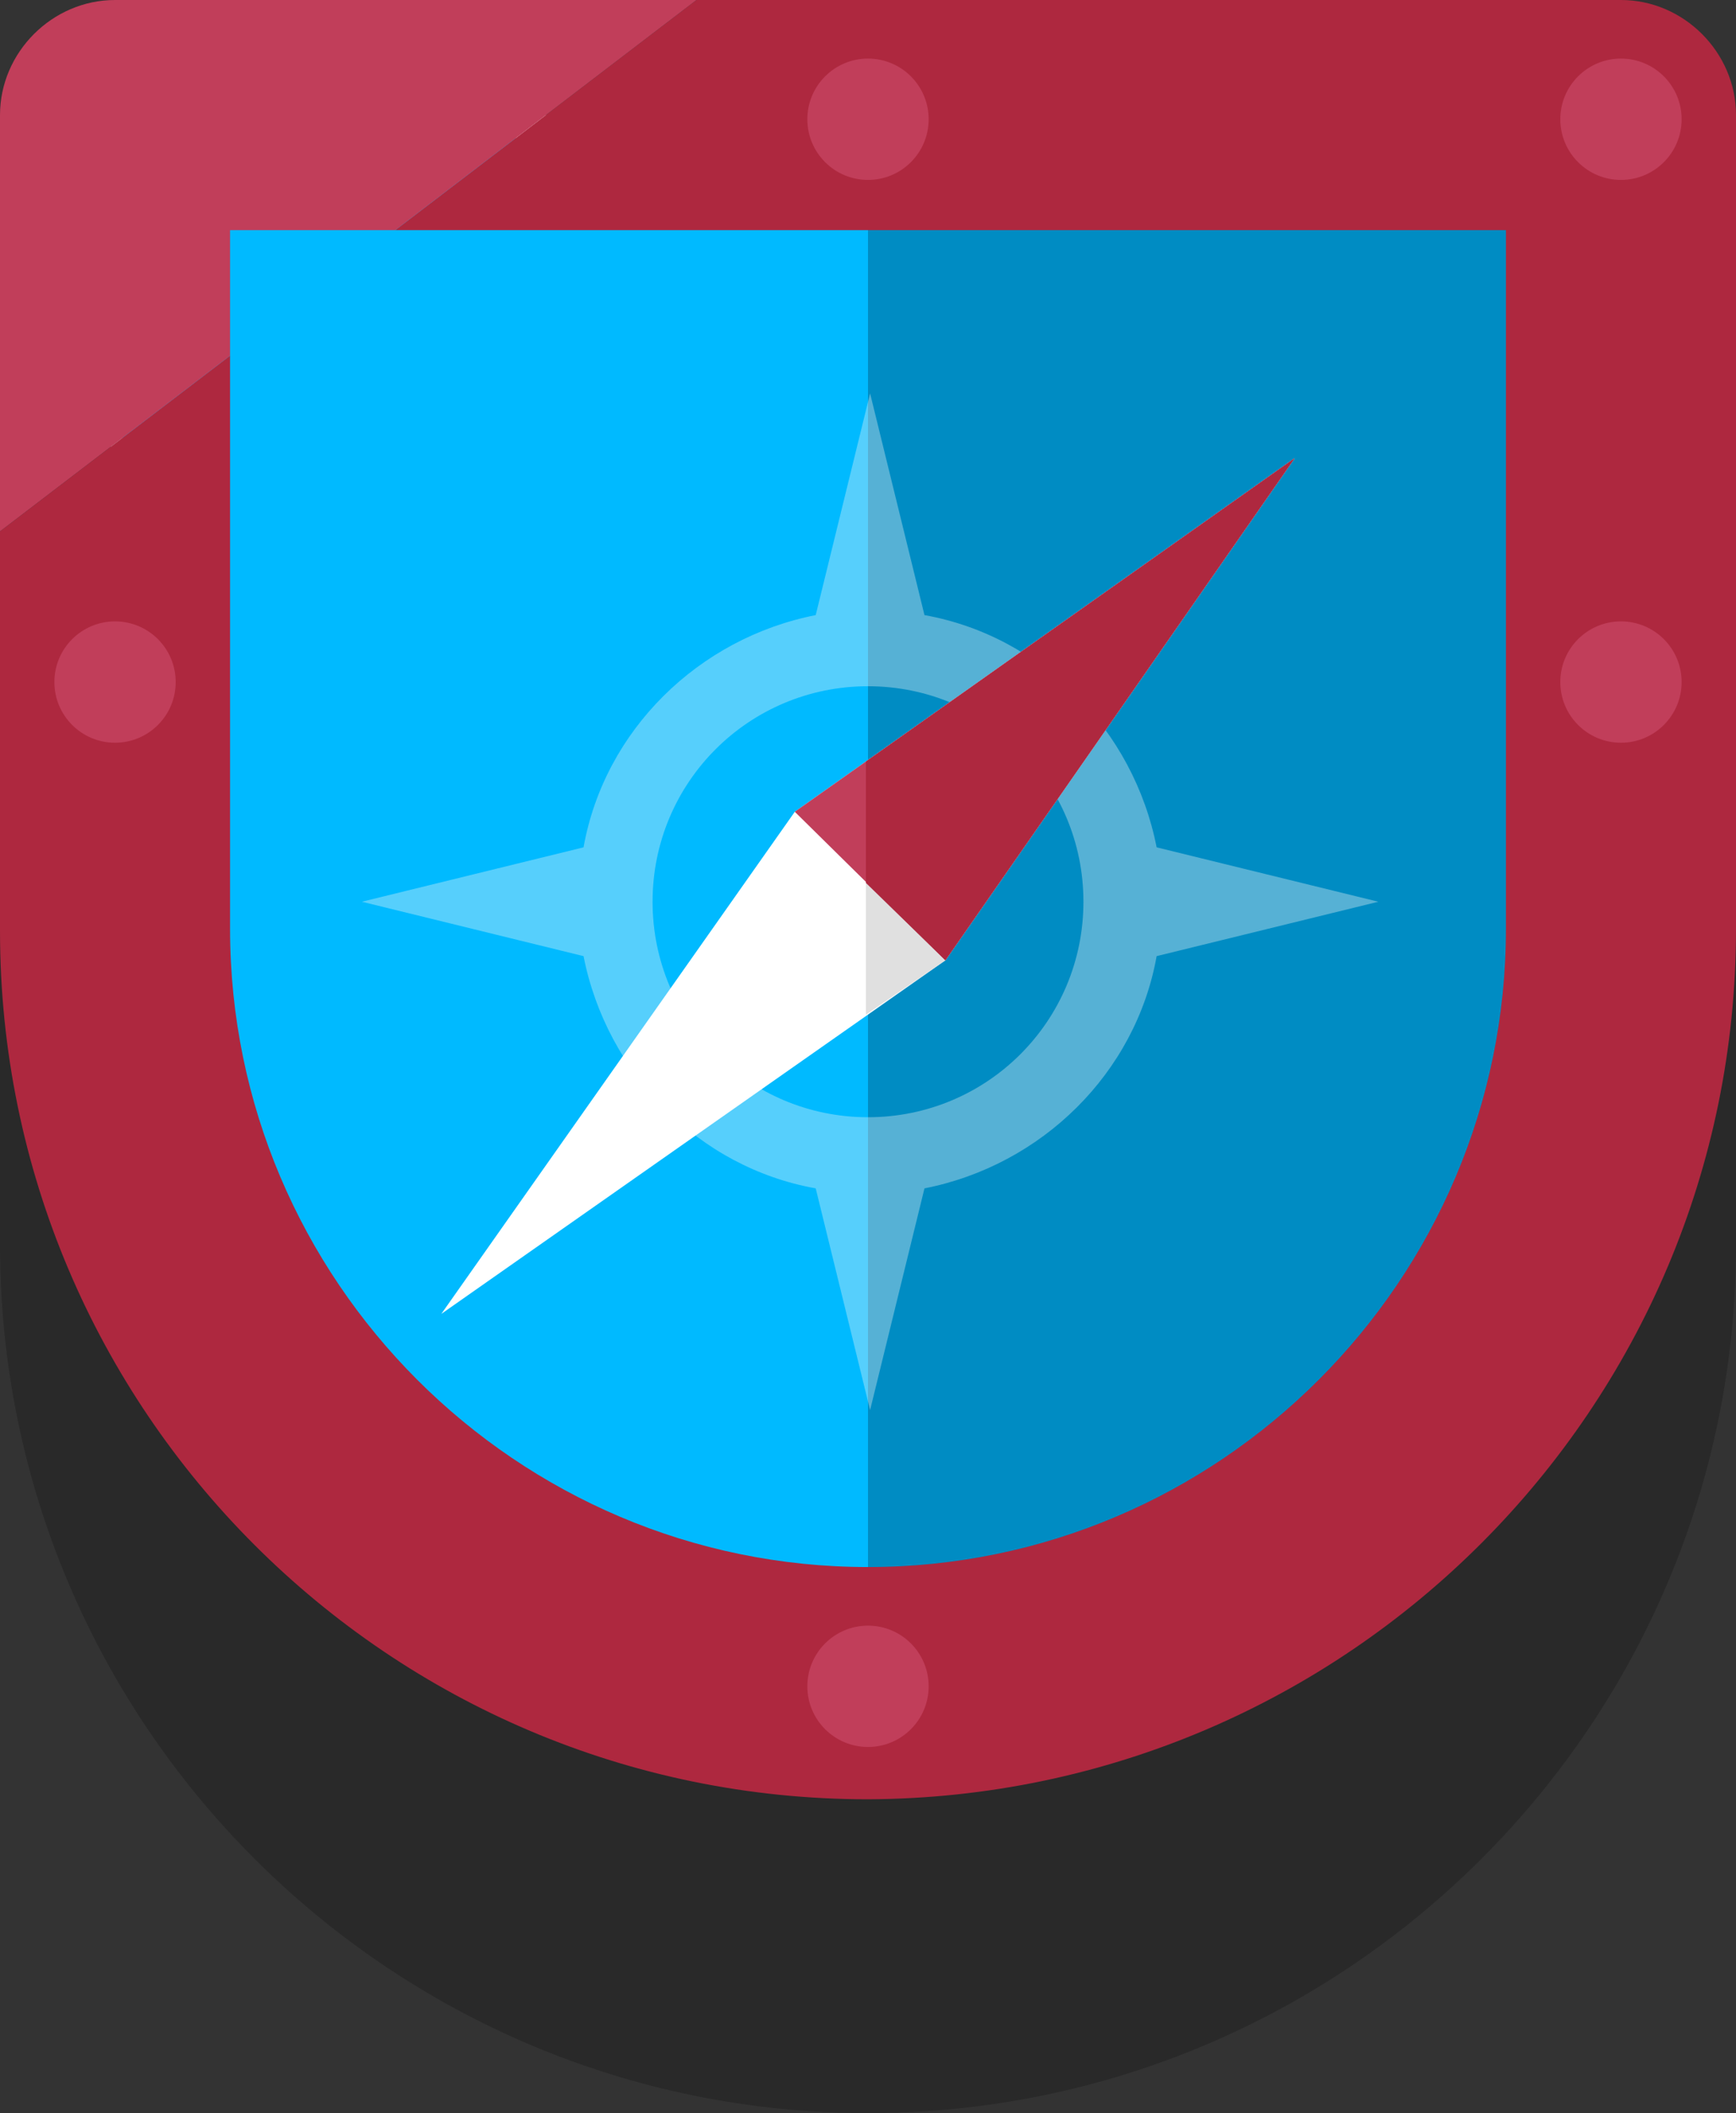 <?xml version="1.0" encoding="utf-8"?>
<!-- Generator: Adobe Illustrator 21.1.0, SVG Export Plug-In . SVG Version: 6.00 Build 0)  -->
<svg version="1.1" id="Layer_1" xmlns="http://www.w3.org/2000/svg" xmlns:xlink="http://www.w3.org/1999/xlink" x="0px" y="0px"
	 viewBox="0 0 83 101" style="enable-background:new 0 0 83 101;" xml:space="preserve">
<rect x="0" y="0" width="83" height="101" fill="#333333" stroke="none"/>
<style type="text/css">
	.st0{fill:#FFFFFF;}
	.st1{opacity:0.2;enable-background:new    ;}
	.st2{fill:#1B3D5F;}
	.st3{fill:#00BAFF;}
	.st4{fill:#008CC3;}
	.st5{opacity:0.35;fill:#F5F5F5;}
	.st6{fill:#AE283F;}
	.st7{fill:#C13E5A;}
	.st8{clip-path:url(#SVGID_2_);fill:#FFFFFF;}
	.st9{clip-path:url(#SVGID_2_);fill:#E0E0E0;}
	.st10{clip-path:url(#SVGID_2_);fill:#C13E5A;}
	.st11{clip-path:url(#SVGID_2_);fill:#AE283F;}
</style>
<g>
	<path class="st0" d="M19.2,70.8c-0.1-0.2-0.1-0.4-0.1-0.7c0.4-1,0.7-2.1,1.1-3.1c0.1-0.3,0.3-0.5,0.6-0.5c0.1,0,0.2,0,0.2-0.1
		c0.2,0.1,0.3,0.1,0.5,0c1.3-0.1,2.7-0.2,4-0.3c1.4-0.1,2.8,0.1,4.2,0.4c0.2,0.9,0.7,1.8,1,2.8c0.1,0.2,0.2,0.2,0.3,0.3
		c1.7,0.7,3.4,1.5,5.2,2.2c0.3,0.1,0.4,0.3,0.3,0.6c-0.7,1.9-1.3,3.9-1.8,5.9c0,0.2-0.2,0.3-0.3,0.4c-0.3,0.3-0.7,0.6-1,0.9
		c2.6,0.6,5.3,0.9,8.1,0.9c4.5,0,8.8-0.8,12.8-2.3c-0.1-0.2-0.2-0.4-0.2-0.6C54,77.3,54,77,54.2,76.7c0.3-0.4,0.5-0.9,0.8-1.3
		c0.2-0.3,0.2-0.5,0.1-0.8c-0.2-0.6-0.4-1.1-0.6-1.7C54.1,72,53.9,71,53.8,70c-0.1-0.8-0.3-1.5-0.4-2.3c0-0.1,0-0.2-0.1-0.3v-0.1
		h-0.1c-0.9,0.1-1.9,0.2-2.8,0.3c-0.8,0.1-1.6,0.2-2.4,0.3c-0.4,0-0.7-0.1-1-0.3l0,0l0,0c-0.9-0.2-1.8-0.5-2.7-0.7
		c-0.3-0.1-0.4-0.2-0.4-0.5c-0.1-2.1-0.3-4.1-0.4-6.2c0-0.3,0.2-0.5,0.3-0.7c1.2-1.6,2.4-3.2,3.6-4.8c0.1-0.2,0.3-0.3,0.5-0.3
		c1.9-0.2,3.8-0.4,5.7-0.7c0.3,0,0.5,0,0.5,0.4c0,0.1,0.1,0.3,0.1,0.4c-0.1,0.7,0.3,1.1,1,1.2c0.6,0.1,1.1,0.3,1.6,0.6
		c0.4,0.2,0.7,0.1,1-0.1c0.6-0.6,1.3-0.6,2.1-0.4c0.8,0.2,1.7,0.4,2.5,0.6c0.2,0,0.4,0,0.5,0.2s-0.2,0.2-0.3,0.3c0,0,0,0-0.1,0.1
		s-0.3,0.1-0.4,0.2c-0.2,0.1-0.2,0.3,0.1,0.4c0,0.5,0.4,0.9,0.6,1.3c1.1,2,2.2,3.9,3.3,5.9c0.1,0.2,0.3,0.4,0.6,0.3
		c0.8-0.1,1.5-0.2,2.3-0.3c0.2,0,0.4-0.1,0.5,0c0.1,0.2-0.1,0.3-0.1,0.4c-1.1,1.8-2.1,3.6-3.2,5.4c-0.2,0.4-0.4,0.7-0.5,1.1
		c4-3.5,7.2-7.9,9.4-12.9c-0.1,0-0.1-0.1-0.2-0.1c-0.4,0-0.7,0-1.1-0.1c-1-0.1-2-0.1-2.9-0.8c-0.6-0.4-1.3-0.7-2-1.1
		c0,0.4,0.1,0.6,0.3,0.9c-0.1,0.1,0,0.3,0.1,0.4c0.2,0.9,0.3,0.9,1.1,0.6c0.1,0,0.2-0.1,0.4-0.1c0.5-0.2,0.9-0.2,1.2,0.3
		c0.1,0.2,0.4,0.1,0.6,0.2c-0.2,0.1-0.3,0.1-0.1,0.3c0.1,0.2,0.3,0.3,0.4,0.5c0.3,0.2,0.3,0.4,0,0.6c-0.7,0.5-1.5,0.9-2.2,1.4
		c-1.1,0.7-2.2,1.4-3.3,2.1C67.3,64,67.2,64,67.1,64c-0.2-0.2-0.3-0.5-0.5-0.8c-1-1.9-2.1-3.8-3.1-5.7c-0.1-0.2-0.1-0.4-0.1-0.7
		c0.1-0.9,0.1-1.7,0.2-2.6c0-0.2,0-0.3-0.3-0.3c-0.9,0-1.7,0-2.6,0.1c-0.2,0-0.4,0-0.4-0.3s0-0.6-0.2-0.9c-0.1-0.5,0.1-0.7,0.6-0.8
		c0.4-0.1,0.6-0.2,0.7-0.7c0.1-0.5,0.4-1,0.5-1.5c0.1-0.2,0.2-0.1,0.4,0c0.6,0.3,1,0.8,1.7,1c0.1,0.2,0.2,0.2,0.4,0.3
		c0.1,0.1,0.1,0.2,0.3,0.2c0.1-0.1,0.1-0.2,0-0.3c-0.1-1-0.2-2-0.3-3c-0.2-1.8-0.4-3.5-0.6-5.3c0-0.3,0-0.7-0.2-1
		c0.4-1.5-0.1-1.3,1.5-1.3c0.8,0,1.7,0,2.5,0C62.4,36.5,56,34.1,49,34.1c-4.7,0-9.1,1.1-13.1,2.9c1.6-0.1,3.2-0.1,4.8-0.2
		c2.4-0.2,4.8-0.3,7.2-0.4c0,0,0,0,0.1,0.1c-0.3,0.5-0.8,0.7-1,1.2c-0.2,0.1-0.3,0.2-0.4,0.3c-0.6,0.6-1.1,1.2-1.9,1.5
		c-1.3,0.5-2.6,1.1-3.8,1.7c-0.4,0.2-0.7,0.3-1,0.7c-0.6,0.8-1.4,1.6-2.1,2.4c-0.5-0.7-1.1-1.4-1.6-2.1c-0.1-0.1-0.1-0.3-0.1-0.5
		c0.2-0.7,0.2-1.4,0.4-2.1c0-0.1,0-0.2,0-0.3c0.2-0.2,0.1-0.4-0.1-0.6c-0.2-0.2-0.4-0.4-0.7-0.5c-0.2-0.1-0.4-0.3-0.5-0.4
		c-0.1-0.1-0.2-0.1-0.3-0.1c0-0.1,0-0.1-0.1-0.2c-1.1,0.6-2.1,1.2-3.1,1.9c0.1,0.2,0.3,0.4,0.4,0.6c0.1,0.3,0.3,0.5,0.4,0.8
		c0.3,0.6,0.3,0.6-0.2,0.9c-0.6,0.4-1.1,1-1.9,0.9c-0.4-0.3-0.8-0.4-1.3-0.5c0-0.2-0.3-0.1-0.2-0.4c0.1-0.1,0.3-0.1,0.4-0.2
		c0.4,0,0.8-0.1,1.1-0.3c0.2,0.1,0.4,0,0.7-0.1c-0.4-0.2-0.7-0.4-1-0.6c-1.1,0.9-2.2,1.8-3.1,2.8c1.2,0,2.4,0,3.6,0
		c0.2,0,0.3,0.1,0.4,0.3s0.2,0.5,0.4,0.6c-0.1,0.1,0,0.2,0.1,0.3c0.4,0.9,0.9,1.8,1.3,2.8c0.2,0.5,0.2,0.5-0.3,0.7
		c-1,0.3-1.9,0.6-2.9,1c-0.9,0.4-1.9,0.6-2.7,1.3c-1.3,1.2-2.6,2.3-3.9,3.4c-0.7,0.6-1.5,1.1-1.6,2c-0.1,0.5-0.4,0.9-0.3,1.3
		c-0.4,0.6-0.4,0.6-0.9,0c-0.2-0.2-0.4-0.5-0.7-0.7l0,0c-0.3,1-0.5,2-0.7,3c0.1,0,0.2-0.1,0.4-0.1c0.6-0.2,1.2-0.4,1.8,0.1
		c0.1,0.1,0.2,0,0.2,0.1c0,0.2,0.2,0.2,0.3,0.3c0.2,0.1,0.3,0.2,0.4,0.4c-0.4,0-0.8-0.2-1.2-0.2c-0.3,0-0.5,0.1-0.8-0.1
		c0-0.1,0.2,0,0.2-0.2c0-0.1-0.1-0.1-0.2-0.1c-0.4,0-0.7-0.1-1.1-0.1c-0.1,0.9-0.2,1.7-0.3,2.6c0.1,0.2,0.2,0.4,0.3,0.7
		c0.4,0.9,0.7,1.8,1.2,2.6v0.1c0.1,0.2,0.3,0.4,0.1,0.6c-0.1,0.1-0.4-0.1-0.5-0.2c-0.4-0.3-0.8-0.5-1.2-0.8c0,2.5,0.4,4.9,1,7.3
		c0.6,0.5,1.2,0.9,1.8,1.4C20.2,72.9,19.7,71.8,19.2,70.8z M48.3,46.4c0.5-0.2,0.9-0.8,0.9-1.3c0-0.4,0-0.7,0.2-1.1
		c0.3,0.9,0.7,1.7,0.8,2.6c-0.4,0-0.8,0.1-1.2,0.3c-0.2-0.1-0.5,0-0.7,0C48.3,46.8,48.3,46.6,48.3,46.4z M47.9,45.4
		c0.2,0.4,0.2,0.7,0.2,1l0,0l0,0l0,0c-0.1,0-0.1,0-0.1,0.1l0,0l0,0l0,0c-0.2,0-0.4,0.2-0.6,0.2C47.5,46.2,47.7,45.9,47.9,45.4z
		 M46.7,50.4c0-0.3,0.1-0.4,0.4-0.4c0.5,0.1,1,0.1,1.4,0.2c0.3,0,0.3-0.1,0.4-0.3c0-0.4,0-0.8,0.1-1.2c0-0.4,0-0.9,0.4-1.1
		c0.4-0.1,0.7-0.2,1-0.5c0.7-0.2,1.4-0.6,2-1c0.3-0.2,0.2-0.6,0.1-0.9c0.1-0.3,0.2-0.4,0.4-0.2c0.1,0.3,0.3,0.5,0.4,0.7
		c0.1,0.1,0.2,0.2,0.3,0.2c0.3-0.1,0.7-0.1,1-0.3c0.3,0,0.5,0,0.7-0.2c0.7-0.1,1.4-0.3,2.1-0.5c0.3-0.1,0.5-0.3,0.7-0.5
		c0.4-0.2,0.7-0.5,1.2-0.7c-0.4-0.2-0.8-0.1-1.2-0.2c-0.7-0.1-0.7-0.1-0.7-0.8c0-0.5-0.1-1-0.1-1.4c-0.2,0.2-0.3,0.3-0.4,0.5
		c-0.6,1-1.2,2-1.7,3c0,0.2-0.2,0.2-0.3,0.1s-0.2-0.1-0.3-0.2c-0.6-0.9-1.3-0.7-2.1-0.4l0,0c-0.2-0.1-0.2-0.2-0.2-0.4
		c-0.1-0.7,0-1.3,0.7-1.7c0.9-0.6,1.8-1.3,2.7-1.9c0.5-0.3,1.1-0.4,1.7-0.5c0.2-0.1,0.5-0.1,0.7-0.2c0.7-0.4,1.4-0.1,2,0.2
		c0.7,0.5,1.6,0.8,2.3,1.2c0.4,0.2,0.8,0.4,0.8,0.9h0.1c0,1,0.1,2,0.2,3.1c0.2,1.8,0.4,3.6,0.6,5.4c-0.1,0-0.3,0-0.4,0
		c0-0.1,0-0.1-0.1-0.2c-0.6-0.5-1.3-0.9-2-1.4c-0.2-0.1-0.3-0.1-0.4,0.1c-0.2,0.5-0.4,0.9-0.5,1.3c-0.2,0.5-0.5,0.8-1,1
		c-0.3,0.1-0.6,0.3-0.7,0.7c-0.1,0.5-0.3,0.9-0.5,1.4c0,0.1-0.1,0.3-0.2,0.3c-0.1,0-0.1-0.2-0.2-0.3c-0.3-0.7-0.5-1.4-0.8-2.1
		c-0.1-0.2-0.1-0.4-0.3-0.5c-0.7-0.4-1.3-0.8-2-1.2c0.4,0.6,0.8,1,1.3,1.5c0.2,0.2,0,0.5,0.1,0.8c-0.3,0.1-0.3,0.4-0.4,0.6
		c-0.1,0.4-0.3,0.3-0.5,0.1c-0.6-0.8-1.3-1.5-1.9-2.3c-0.4-0.5-0.4-0.5-0.9-0.1c-1.1,0.9-2.3,1.7-3.5,2.6c-0.7,0.5-1.4,0.6-2.2,0.2
		c-0.3,0-0.4-0.1-0.4-0.4C46.6,51.9,46.7,51.2,46.7,50.4z M22.7,60.8C22.7,60.8,22.8,60.8,22.7,60.8c0.6-0.2,0.9,0.1,1.2,0.4
		c-0.1,0.2-0.3,0.2-0.4,0.2c-0.2-0.2-0.5-0.1-0.7-0.1s-0.4,0.1-0.6-0.1C22.3,61.1,22.6,61.1,22.7,60.8z M21.6,60.5L21.6,60.5
		L21.6,60.5L21.6,60.5z"/>
	<path class="st0" d="M18,64.8c0-0.8,0-1.6,0.1-2.4c0.1-0.9,0.2-1.8,0.3-2.6v-0.1c0.2-1,0.4-2,0.7-3c1.4-5,4-9.5,7.5-13.1
		c1-1,2-2,3.1-2.8c0.5-0.4,1.1-0.8,1.7-1.2c1-0.7,2-1.3,3.1-1.9c0.3-0.2,0.7-0.4,1-0.5c4-1.9,8.4-2.9,13.1-2.9
		c7,0,13.4,2.3,18.6,6.3c4,3,7.2,7,9.3,11.6c0.5-2.4,0.8-5,0.8-7.6V5.5h-72v38.9c0,11.4,5.3,21.5,13.5,28.1c-0.6-2.3-0.9-4.8-1-7.3
		C18,65.1,18,65,18,64.8z"/>
	<g>
		<path class="st0" d="M48.3,79.8l18.3-7l10.1-13.5l0.9-5.2c-4.3-11.7-15.6-20-28.8-20c-17,0-30.7,13.8-30.7,30.7
			c0,3.1,0.5,6.1,1.3,8.9l9.3,5.7L48.3,79.8z"/>
	</g>
	<g>
		<path class="st1" d="M41.5,101C18.6,101,0,82.4,0,59.5V20.6c0-3,2.5-5.5,5.5-5.5h72c3,0,5.5,2.5,5.5,5.5v38.9
			C83,82.4,64.4,101,41.5,101z"/>
		<g>
			<path class="st2" d="M54.9,49.6C54.9,49.7,55,49.7,54.9,49.6C55,49.7,55,49.6,54.9,49.6z"/>
		</g>
	</g>
	<g>
		<path class="st3" d="M6.5,6.6L6.3,7.3L4.9,50.5c0,0,6.9,30.6,36.6,31V6.6H6.5z"/>
		<path class="st4" d="M41.5,6.6v74.9c0.2,0,0.4,0,0.5,0c30.2,0,35.5-31.9,35.5-31.9v-43H41.5z"/>
	</g>
	<path class="st5" d="M55.3,40.5c-1.1-5.6-5.5-10.1-11.1-11.1l-2.6-10.6l-2.6,10.6c-5.6,1.1-10.1,5.5-11.1,11.1l-10.6,2.6l10.6,2.6
		c1.1,5.6,5.5,10.1,11.1,11.1l2.6,10.6l2.6-10.6c5.6-1.1,10.1-5.5,11.1-11.1l10.6-2.6L55.3,40.5z M41.5,53.4
		c-5.7,0-10.3-4.6-10.3-10.3s4.6-10.3,10.3-10.3s10.3,4.6,10.3,10.3S47.2,53.4,41.5,53.4z"/>
	<path class="st6" d="M77.5,0H33.3L18.9,11H72v33.4c0,16.8-13.7,30.5-30.5,30.5S11,61.2,11,44.4V17L0,25.4v19.1
		C0,67.4,18.6,86,41.5,86C64.4,85.9,83,67.3,83,44.4V5.5C83,2.5,80.5,0,77.5,0z"/>
	<g>
		<g>
			<path class="st7" d="M11,11h7.9L33.3,0H5.5C2.5,0,0,2.5,0,5.5v19.9L11,17V11z"/>
		</g>
	</g>
	<g>
		<defs>
			<rect id="SVGID_1_" x="11" y="11.8" width="61" height="61"/>
		</defs>
		<clipPath id="SVGID_2_">
			<use xlink:href="#SVGID_1_"  style="overflow:visible;"/>
		</clipPath>
		<polygon class="st8" points="38,38.8 61.9,21.9 45.2,45.9 21.1,62.8 		"/>
		<polygon class="st9" points="61.9,21.9 41.4,36.4 41.4,48.5 45.2,45.9 		"/>
		<polygon class="st10" points="38,38.8 61.9,21.9 45.2,45.9 		"/>
		<polygon class="st11" points="61.9,21.9 41.4,36.4 41.4,42.2 45.2,45.9 		"/>
	</g>
	<circle class="st7" cx="41.5" cy="5.7" r="2.9"/>
	<circle class="st7" cx="41.5" cy="80.6" r="2.9"/>
	<circle class="st7" cx="77.5" cy="5.7" r="2.9"/>
	<circle class="st7" cx="77.5" cy="32.6" r="2.9"/>
	<circle class="st7" cx="5.5" cy="32.6" r="2.9"/>
</g>
</svg>
